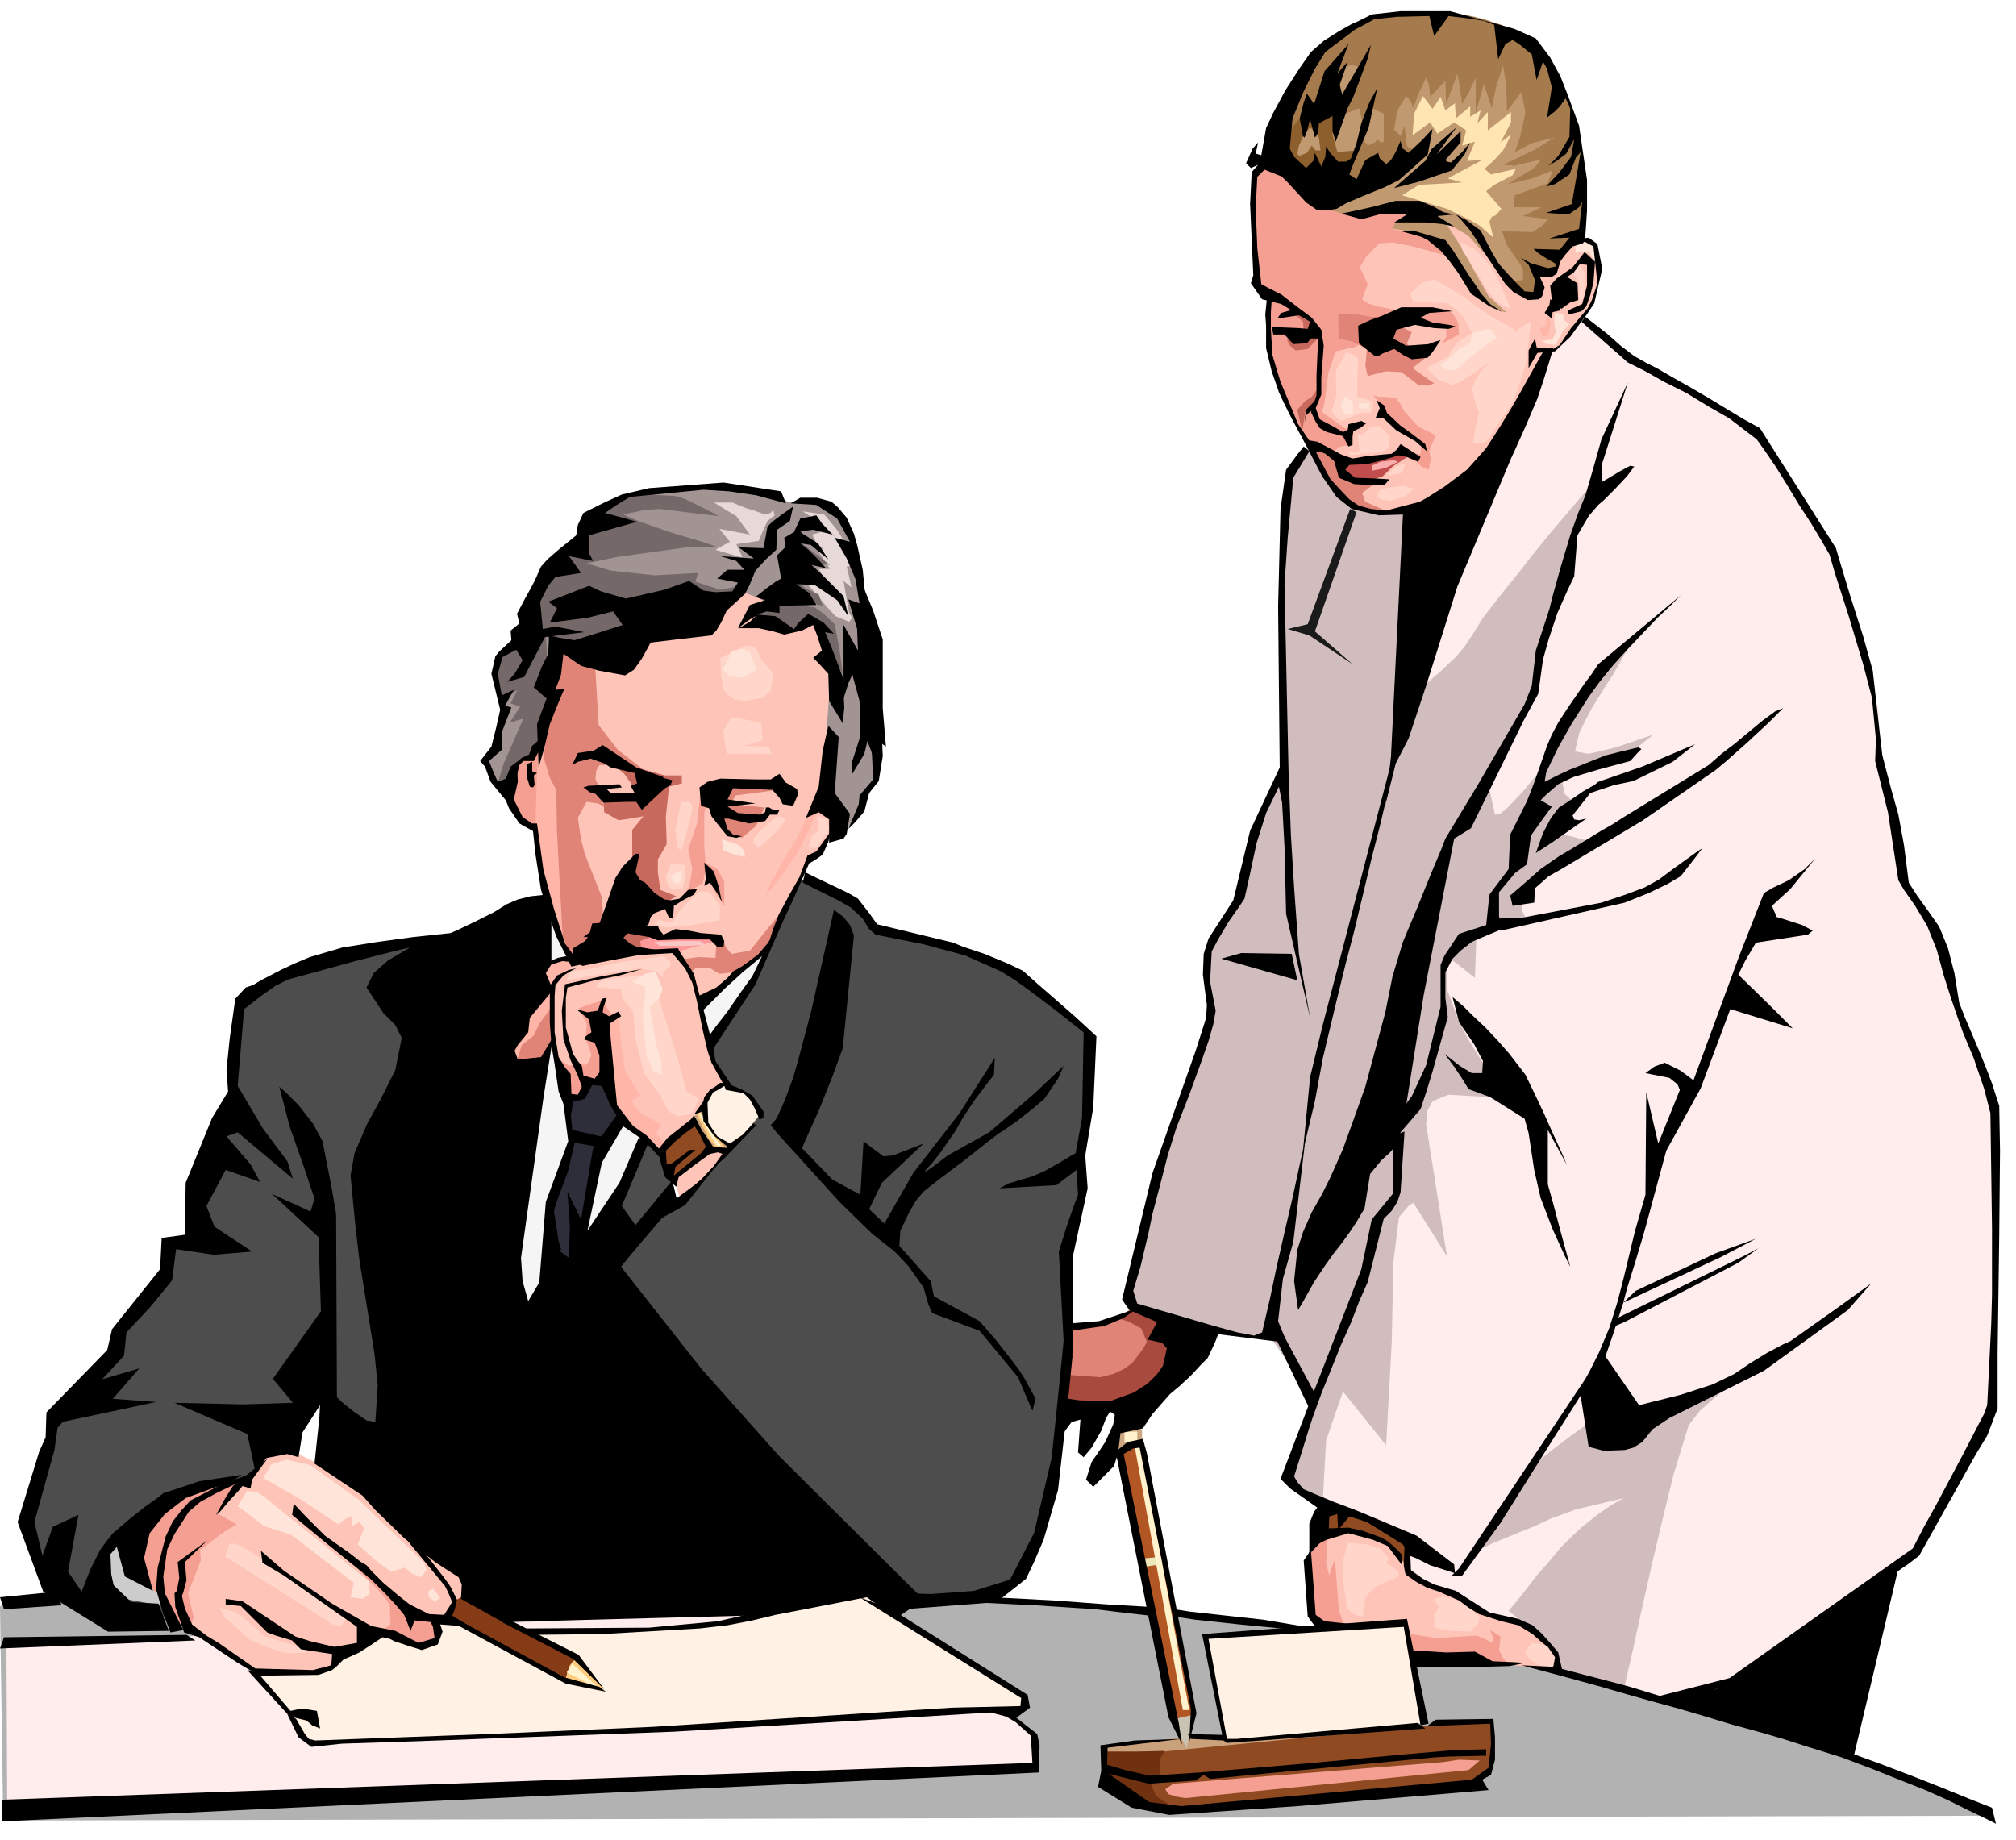 <svg xmlns="http://www.w3.org/2000/svg" width="399.05" height="364.198" fill-rule="evenodd" stroke-linecap="round" preserveAspectRatio="none" viewBox="0 0 2519 2299"><style>.pen1{stroke:none}.brush3{fill:#8f4a21}.brush5{fill:#fff2e5}.brush6{fill:#c9a17a}.brush7{fill:#ffcc7f}.brush8{fill:#ffc4b8}.brush11{fill:#fff2cc}.brush13{fill:#ffeded}.brush14{fill:#e08477}.brush17{fill:#d1bdbd}.brush18{fill:#ffb5a8}.brush22{fill:#f59e92}.brush26{fill:#ffd6c9}.brush28{fill:#8c5f2c}.brush30{fill:#ffe5d9}.brush31{fill:#c7695c}.brush37{fill:#756868}.brush38{fill:#000}</style><path d="m153 1915 22 59 29 11 21 41-70-3-36-38 2-38 32-32z" class="pen1" style="fill:#ccc"/><path d="m957 1211-256 428-83 24 18-443 56-96 296 40-31 47z" class="pen1" style="fill:#f5f5f5"/><path d="m1655 1886 33 3 59 29 12 16-1 28-9-15-13-16-6-5-41-12h-31l-7-12 4-16z" class="pen1 brush3"/><path d="m773 1402-14 23-12 17-25 122-6 10-13 18-13 12-5-9 4-96 23-77-4-47 4-18 24-10 24 7 13 48z" class="pen1" style="fill:#2e2e3b"/><path d="m865 1401-29 25-9 13 6 29 10 3 45-35-20-35h-3z" class="pen1 brush3"/><path d="m912 1360 18 5 14 14 5 15-16 20-21 18-16-10-5-7-11-17 1-23 11-15 11-5 6 1 3 4z" class="pen1 brush5"/><path d="m879 1381-12 14 10 24 12 17 20 3 3-6-14-11-13-17-6-24z" class="pen1 brush6"/><path d="m875 1389-5 3 15 30 10 12 7 3 3-4-20-24-10-20z" class="pen1 brush7"/><path d="m843 1475 8 27 26-25 30-35 4-6h-22l-17 11-26 21-3 7z" class="pen1 brush8"/><path d="m0 2007 82-9 121 26 547-32 473 2 35 5 137 10 136 15 106 12 292 47 87 25 157 41 132 42 120 49 64 29-2485 6-4-268z" class="pen1" style="fill:#b2b2b2"/><path d="M1427 1801v-15h-24l-8 6v22l12-5 20-2v-6z" class="pen1" style="fill:#cba87f"/><path d="m874 1394 15 27 7 11h5l-10-14-9-18-8-10v4z" class="pen1 brush11"/><path d="m1398 1819 55 274 13 52 16 37 9-44-2-14-59-302-3-14-11-5-9 5-9 11z" class="pen1" style="fill:#b25623"/><path d="M1405 1789v13l16-1v-12h-16z" class="pen1 brush11"/><path d="m1508 2045 209-15 38-3 23 125-27 7-203 15-17 1-23-130z" class="pen1 brush5"/><path d="m8 2053 1 209 1183-48 99-4 5-32-3-9-37-31-274-125-845 36-129 4z" class="pen1 brush13"/><path d="m312 2085 38 42 13 18 18 32 28 1 198-8 304-14 202-12 131-8 27 2 10-6-1-14-186-114-9-15-113 24-82 18-63 4-140 4-144-14-70 14-105 30-56 16z" class="pen1 brush5"/><path d="m1508 1679-80 76-102 6 7-101 14-1 29-5 25-10 16-8 44 19 47 24z" class="pen1 brush14"/><path d="m1395 1647 14 4 17 9 7 17-5 9-13 17-11 8-13 6-16 4-42-3-4 36 67 3 41-17 34-41v-35l-29-19-24-13-18 13-5 2z" class="pen1" style="fill:#a84a3d"/><path d="m1630 562-19 28-6 30-4 86v161l4 99-13 17-19 47-8 21-13 55-8 23-30 43-8 29 4 34 4 38-34 89-29 91-19 63-23 106 18 21 87 25h72l21 15 34 66-32 99 26 21 40 19 23 7 34 14 27 20-2 31 85 85 219 76 95-2 192-131 19-30 28-21 93-176 4-325v-55l-44-112-15-76-11-21-31-53-15-21-9-89-21-58 2-61-16-68-26-74-17-59-97-150-106-65-42-17-48-45-24-17-342 167z" class="pen1 brush13"/><path d="m659 1133-123 49-23-4-87 15-95 38-29 17-6 29-7 51v65l-34 79-10 86-36-4-2 36-61 76-3 30-65 63-15 15-23 95-8 45 25 63 80 42 59 5 13-5-6-12-47-9-19-23v-32l28-36 76-48 63-4 17-17 25-39 49-55 53 49 418 159 253 36 40 12 76-8 30-13 32-63 16-64 11-59 6-82 7-45-2-70v-29l10-34 6-32 3-23-7-25 13-72v-87l-9-13-67-53-32-23-84-28-70-15-38-39-61-25-47 105-14 28-51 76 2 17 17 27 12 10 12 5 11 7 7 22-49 59-57 50-2-25-7-16-10-21-22-20-48 133-127 108 4-404 29-126z" class="pen1" style="fill:#4d4d4d"/><path d="m343 1811 22 2 40 20 64 40 98 85 17 23-7 23-28 22-2 8-2 17-7 5-16 2-33-19h-19l-34 29-16 4-4 11-10 5-85 2-19-12-91-60 24-79 52-72 23-18 20-30 13-8zM965 747l-43-11-100 48-127 22-11 54v47l-30 59 11 64 9 49 13 60 26 60-12 12-10 17-1 29v51l11 35 12 32 14-6 5-17h22l7 15 13 27 13 14 20 18 16 13 40-32 3-7 1-7 12-11 5-15 13-7 10-7-16-29-13-48-2-25 42-32 42-35 20-46 12-23 14-29 6-12 15-15 17-26-18-43 15-121 1-48-18-55-59-19z" class="pen1 brush8"/><path d="m1631 561-22 26-3 30-7 116 5 171v66l-14 18-23 51-17 79-13 23-26 40-5 25v18l9 47-49 137-23 77-34 125 4 23 74 27 61 8 39 2 56 83-35 91 12 18 33 10 4-72 21-61 54 67 7-129 2-99 7-57 12-14 6-4 42 67-26-165 1-16 7-13 20-8 51 3 26 9-12-17-12-19-14-22-15-24-12-24-14-38v-33l3-6 32 25 2-60 65-7-8-17-1-23 17-14 14-10 14-11 15-11 12-9 12-9-38-10 10-26 9-13-11-10-3-15 14-10 7-5 60-18 33-26-15 5-32 11-34 8-17-3 5-22 7-15 9-17 18-29 8-12 25-44-70 72-41 84-8 11-18 22-21 22-8 6-6 1-7-32 3-28 46-74 7-30 5-28 39-128 14-53 17-44-5 7-15 17-22 26-12 14-13 16-13 16-13 17-13 16-12 15-21 27-13 21-10 15-10 12-20 19-14 12-6 3-34 74 15-290-66-2-19-12-19-23-18-40h-8z" class="pen1 brush17"/><path d="m1639 1927 27-13h25l25 8 15 7 9 5 19 25 11 14 26 12 20 6 35 24 52 14 18 14 18 16 10 16-4 10h-18l-87-10-77-5-7-42-111 3-10-30-2-50 6-24z" class="pen1 brush8"/><path d="m2163 1732-7 4-14 11-18 16-14 18-19 62-13 53-14 59-13 58-11 50-11 48-73-17-32-49-39-32 11-13 11-14 13-17 15-17 15-18 15-15 12-11 20-16 16-11 16-9-59 14-33 12-19 9-20 8-34 14-14 7 63-102 8-7 17-14 21-16 18-13 17-10h60l60-25 49-17z" class="pen1 brush17"/><path d="m1010 1016-10 23-10 18-10 16-17 30-7 19 4-7 12-14 13-19 11-15 16-32 9-20-11 1z" class="pen1 brush18"/><path d="m1970 300 14-1 10 7 4 18 2 20-4 18-8 19-8 13-10 12-10 13-8 11-9 7-12 3-14 27-15 28-18 32-17 31-16 28-12 19-5 7-16 5-29 9-28 9-13 4-30 1-23-6-14-8-21-24-22-42-27-48-15-33-7-27-5-21v-59l-15-15-1-32-2-48v-39l1-19 16-14 53 35 86 8 102 19 42 29 62 32 42-28z" class="pen1 brush8"/><path d="m1900 49 24 16 23 38 16 28 3 19 8 25 2 25 5 44-2 43-8 9-25 23-1 18-14 6-9 2 1 22-10 6-27-14-29-40-23-25-28-16 22 34 16 30 16 28 23 21-21-7-22-24-36-57-50-15-18-3 16-12 27-10-36-2-48 10-50-11-31-45-25-57 64-99 57-36 32-6h68l45 7 21 8 24 17z" class="pen1" style="fill:#c19970"/><path d="m1377 2184 123-16 38 7 108-7-15 8-185 18h-67l-2-10z" class="pen1 brush6"/><path d="m891 1177-40 11h-35l-21-1 2-14 14-5 42 1 31 1 7 2v5z" class="pen1" style="fill:#f99"/><path d="m673 947-5 87 3 38 11 41 16 61 18 28 4-78-14-152-28-41-5 16z" class="pen1 brush18"/><path d="M875 1176h-26l-31 1 6 5h32l26-1-7-5z" class="pen1" style="fill:#fac7c7"/><path d="m1452 2189 376-37h36l2 43-7 19-14 10-18 7-355 29-30-7-9-32-54-32h73z" class="pen1 brush3"/><path d="m1466 2229-10 7 4 6 9 3 12 2 354-35 14-12-26-1-20 3-337 27z" class="pen1 brush22"/><path d="m1455 2188-6 11 1 25-11 7 5 13 24 16-39-5-50-25v-41h39l37-1z" class="pen1" style="fill:#703110"/><path d="m1466 2153 17 32 7-42-18 4-6 6z" class="pen1" style="fill:#cac2b3"/><path d="m1429 1958 27-4-3-9-28 3 4 10z" class="pen1" style="fill:#ede8ba"/><path d="m1418 1809 60 328h8l-61-331-7 3z" class="pen1 brush11"/><path d="m1725 1935-17-5-24-2-6 23v21l5 38 10 8 10 2 3-24 12-13 18-8 12-5-1-6-9-7-6-3 3-7-10-12zm210 123-8-3-13-2-9 12 8 10 13 7 10 4 8-4 1-9-10-15zm-112-57-7-3-13-3-12 3 7 10-6 11v15l21 4 24 1 10-10 2-9-14-11-12-8z" class="pen1 brush26"/><path d="m1756 2041 38 6 51-3 12 5 7 4 2-5-4-11 13 8-2 17 5 10 5 6h-29l-92-9-6-28zm-97-121-2 34 4 15 4-13 3-7 5 63 4 12 3 7-18 3-21-12-6-29-3-35 8-30 19-8z" class="pen1 brush22"/><path d="m1752 244 23 7 33 10 25 12 16 9 17 15-5-20 3-6 5-2 7-8-19-22 10-8 23-12 4-8-31 7-8-7 11-10 12-13 6-11 4-9-13 10 13-25v-13l-29 23v-23l-13 14 4-16-13 8v-13l-18 15-1-19-12 9-6-17-10 15-12-16-11 22-2 27 22-16 9 14 21-14 15 10-5 19 16-5-10 24 19-1-43 23 18 5-54 3-21 13z" class="pen1" style="fill:#ffe5b2"/><path d="m1645 172-3-8-5-5-9 12-5 11-5 26-13-22 1-22 2-14 14-7 17-3h9l-3 32z" class="pen1 brush28"/><path d="m1669 137-4 31 6 22 23-2-8 16-6 10-5 6-36-2-24-6-7-29 2-12 4 10 9 14 10-4 6-9 5 6h6l-2-16-5-11v-24h26z" class="pen1 brush28"/><path d="m1918 370-16-2-21-21 10 4 12-1v-12l-3-7-18-26-5-16 38 1 12-8 7-8-31-4 23-11h-35l2-15 41-15 6-16-26 10-30 7 33-20 9-11-33 8-15-1 38-18 26-16-28 7-21 11 6-18 7-31-5-26-18 24-1-33-4-24-9 28-5 25-10-30-10 36V97l-9 19-8 14-3-22-3-16-14 38-1-29-19 20-1-13-4-11-10 21-6 17-3-8-6-7-11 18-4 24 8 8 5-13 3 26 18 10-92 56-4-27 12-27 11-21 6 8 9-4 3-4 4 4 4-1v-35l-15-7-6 8-5 11-5-19-23 10 20-44 1-18-8-2-12 5-12 22-9 14-15 25-16 1-11 13-7 11 12-67 41-52 52-31 23-3 48-3 29-1 32 6 33 10 34 18 27 33 21 39 7 22 7 29 5 36 3 43v28l-4 12-13 12-14 17-5 19-18 5-7 2 4 16-5 8z" class="pen1" style="fill:#a57a4c"/><path d="m1827 312 25 40 6 10 12 15 12 7 6 2-7-16-12-27-7-11-9-10-11-11-17-8 2 9zm138 29 8 11v22l-1 8 8-12v-29l-7-11-8 11zm-52 60-6 52-9 29-8 21-32 48-7 3-10-1 2-17 5-20-5-15-4-16 10-19 11-12 31-38 22-15zm-173 208-15 2-5 10 6 3 11 2 19-6 11-9-13-4-14 2zm16-30-12 4-11 11 19-3 4-12z" class="pen1 brush26"/><path d="M1932 398v10l-8 2 3 10h7l3-12v-10h-5z" class="pen1 brush18"/><path d="m1953 392-10-1-1 13 2 11-4 9-14 2 7 4 11 1 8-16 9-10-7-5-1-8zm16-76 16-2 8 13 4-8-7-16-8-2-14 6 1 9z" class="pen1 brush30"/><path d="m1802 318-36-10-26-5-17 1-16 17-8 13 10 21-7 19 7 5 12 4 27 5-24 17-29 28-26 6-9 26-5 38-3 12 21 15 18 12-3 14-13 2-10 7-33-15-17-29-16-39-11-26-4-25v-58l-6-7-8-31-5-67 2-35 2-12 10-15 39 19 36 35 39 12 42-11h35l-24 14-7 11 31 6 26 7 16 21-10-2z" class="pen1 brush22"/><path d="m1676 578 1 18 40 9-15 11 4 11 27 12-17 3-29-13-34-35-16-38 38 19 1 3z" class="pen1 brush14"/><path d="m1647 499-16 16-4 24-6-27 10-11 8-5 8-11v14z" class="pen1 brush31"/><path d="m1749 568 21 9 6 6 9 4 3-13-2-9-1-11h-9l-1 13-11 2-15-1z" class="pen1 brush22"/><path d="m1725 505 3 8 8 13 21 16 13 8 5 4 10 11 9-21-22-11-18-20-4-8-6-8-13-1h-7l-8-2 9 11z" class="pen1 brush22"/><path d="m1723 532-10 1-10 10-7-1 3 21-6 3-8-2 2 5 15-2 26-2 8-7v-13l-13-13z" class="pen1 brush26"/><path d="m1616 391 12 11 1 11-3 6-18 5 3 7 8 7 15-2 17-17-10-13-8-12-17-3z" class="pen1 brush31"/><path d="m1697 448-5-4-10-4-13 24 1 30-6 20 4 6 8 6 13-5 10-5h14l3-14-12-4-8-2v-22l1-26z" class="pen1 brush26"/><path d="M1698 504h13v7l-13-1v-6zm-8-2 1 13-10 4-6-12 6-12 9 7z" class="pen1 brush30"/><path d="m1750 395-3 11 17 9-6 14 7 10h26l-12 10-14 11 14 10 13 9-8 3-12-1-13-10-8-6-20-1-22 6-3-13 2-21-18-9-17-4-1-30 18-1 24 4 36-1z" class="pen1 brush14"/><path d="m1767 402 17 1 23 7v11l-5 8 8-4 13-7-1-15-6-10-8-7-29 2-26 9 14 5z" class="pen1 brush22"/><path d="m1766 377-4-10 15-14 15-4 36 21 14 11 13 9 14 9 24 13-3 10-6 10-10 11-29 21-12 8-10 6-9 3-16-6-7-6-9-9 15-8 12-6 4-7 7-10 19-13-10-19-13-13-8-5-42-2z" class="pen1 brush26"/><path d="m1859 411-19 5-3 13-14 7-14 14-10 6 7 6 13 1 15-14 16-13 20-14-6-9-5-2z" class="pen1 brush30"/><path d="m1760 570-20 13-12 12-17 6-32-2-7-12 2-12 17 1 26-1 36-10 7 5z" class="pen1" style="fill:#c24d4d"/><path d="m1741 575-16 2-11 5 1 6 16-3 16-8-6-2z" class="pen1" style="fill:#faadad"/><path d="m578 1995 146 78-9 4-5 11-4 13-36-19-112-60 6-6 4-8 1-8 9-5z" class="pen1" style="fill:#853b15"/><path d="m719 2073-7 8-6 19 48 14-2-7-33-34z" class="pen1 brush7"/><path d="m708 2090 42 21-35-32-7 11z" class="pen1 brush11"/><path d="m541 1985-6 4 1 7 7 5 7-4-9-12z" class="pen1 brush30"/><path d="m446 1960 19 19 14 15 8 11 1 25-6 4-1 5 25 9 20 9 18-3 5-11-1-18-42-15-28-28-32-22z" class="pen1 brush22"/><path d="m530 1953-82-79-60-43-30-7-19 6-10 17 49 28 45 30 7-6 10-5v13l9-5 6 8-8 20 19 17 14 11 9 6 17-5 8 7 12 5 7-9-3-9z" class="pen1 brush30"/><path d="m382 2065-25 1-24-8-20-8-33-30-6-11 15 4 12 6 30 26 49 15 2 5zm51-42-87-64-27-16-14-9-11-5h-7l-6 16 94 59 33 21 7 5 10 3 8-10z" class="pen1 brush26"/><path d="m331 1871-9-6-13-2-12 19 33 25 34 11 78 60-4 18 15 2 9-6-1-16-108-87-22-18z" class="pen1 brush30"/><path d="m288 1865-17 26 25 14-9 5-11 7-14 11-12 9 1 13-16 41 7 30-5 15-26-15-12-28-27-22 1-49 30-44 49-21 43-8 10 4-17 12z" class="pen1 brush22"/><path d="m970 619-53-11h-29l-50 4-45 4-17 6-40 25-51 70-34 78-20 19-11 11-2 26 11 27v22l-6 16-8 24-10 13 16 31 12-2 7-16 9-13 20-15 23-64-6-23 12-31 7-18 58 16 120-53 23-10 6-9 7-5 7-2 21 8 13 7-2 21 31 14 29-13 21 51-6 84-3 64 19 52 6 13 18-21 9-27 15-20v-65l-11-128-10-49-8-36-8-36-17-20-19-11-21-1-17 2-16-9z" class="pen1" style="fill:#a39494"/><path d="m1003 639 27 4 15 18 9 14 10 32-6 1 6 26-10-8 7 40 4 6-4 5-17-7-12-13-15-18-11-12h26l-9-16h14l-15-23 7-2-9-7-5-11 14-4-17-19-9-6zm-37-2-3 4-7 2-14-5-10-3-17-7h-23l28 17 17 23-38-7 13 16-18 10 34 10-8-17 28-4 5-12 6-13 9-7-2-7z" class="pen1" style="fill:#e8d9d9"/><path d="m957 776 26 12 18-6 16-6 18 38 18 28-4-30-6-32-15-14-10-7-16-2 18-2 8 2-5-14-17-8-11-11 14-15 8-6 20 3-39-30-13 45-18 22-6 15-22 5 18 13zm-272 76 3 22-18 61-7 8-24 17-4 21-14 1 8-27 25-57-17 5 13-20-12-4 23-45 21-43 3 61z" class="pen1 brush37"/><path d="m925 732-25 5-31-10 3-11-54 3-55-6-30-9 38-8 87-12 37-1-18-6-40-12-40-14-18-8 23-5 22-2 74 9-7-4-16-8-18-9-12-4-51-3-17 3-46 32-8 23-29 23-13 19-15 35-6 43-13 8-8 7-17 8-4 12 1 12v16l9 21 13-13 17-11v-25l24-34 44 14 36-2 66-39 45-6 28-8 13-7 8-6 3-10z" class="pen1 brush37"/><path d="m812 1171-12 5 2 15-25-5-4-17 4-10 32 5 3 7z" class="pen1 brush31"/><path d="m736 1211 41-9 52-7 9 7-1 6-8 6-1 7-8-7-20-4-52 8-40 7 5-11 23-3z" class="pen1 brush26"/><path d="m716 1206-9-6h-10l-12 6-8 12v24l-7 11-9 16-12 23-10 17v20l26-1 5-26 20-41 1-29 7-13 10-5 8-8z" class="pen1 brush18"/><path d="m691 1307-19 20-26-2 6-19 15-12 7-15 15-20 1 20 1 28z" class="pen1 brush14"/><path d="m774 1278 2 27 5 33 11 18 8 13-10 6 2 7 10 10 15 8 9 6-6 10 12 14-8 14-20-22-23-17-15-21-9-38-2-61 2-11 16-5 1 9z" class="pen1 brush18"/><path d="m771 1269-8-2-10-17-13 4-17 6 10 19-1 19 7 20-4 10-5 3-8-3-10 4-16-9 10 24 2 28 9-1 13-6 3-18 24 1-1-70 15-12z" class="pen1 brush22"/><path d="m872 1372-14-8-10-37-21-67-5-21-7-14-8-7-53 6-6 4-3 6 31 2 2 13 8 8 5 7 3 34 11 44 14 19 7 9 5 11 6 9 10 5 16-3 5-6 4-14z" class="pen1 brush26"/><path d="m806 1217 13-3 4 10 5 12-4 11-12 11 8 49 6 17 1 19-10-4-9-20-5-49 3-25v-12l-16-6 16-10z" class="pen1 brush30"/><path d="M1022 1020v19l-7 5-5 15 10 1 8-12 8-11-3-13-11-4z" class="pen1 brush26"/><path d="m669 935-9 11-10 5-11 18-4 26 12 23 5 9 17 8 1-35 1-28 2-37-1-8-3 8z" class="pen1 brush22"/><path d="m895 1180 10-2 2 6 7 8 23-4 20-25 16-19-5 13-6 18-6 8-12 13-14 12-8 6-23 3-13-8-17 1-6 5-12-16 22-3 21 1 1-17z" class="pen1 brush14"/><path d="m971 1020-21 18-9 10 1 7 7 4 16-15 9-9 9-13-12-2z" class="pen1 brush26"/><path d="m923 1056-11-4-10-3 2 14 14 5 13 3-1-8-7-7z" class="pen1 brush30"/><path d="m887 1115-13-1-11 10-8 8-8 10-6 10h-10l-7-3-7 5 16 5 25-2 41-7 1-17-13-18z" class="pen1 brush26"/><path d="m881 1089 14 28 10 15v-30l-8-15-6-4-11-5 1 11z" class="pen1 brush22"/><path d="m839 1079-7 16 2 10 6 7 13-2 4-16-2-13-16-2zm23-77h-11l-7 35 2 21 5 6 7-23 6-24 1-7-1-5-2-3z" class="pen1 brush26"/><path d="m846 1090-8 5 4 8 4 2 6-5v-12l-6 2z" class="pen1 brush30"/><path d="m951 903-37-7-10 17 2 18 3 11h55l-3-9-32-1 24-7-2-22zm0-79-4-10-5-6-10-1-32 15 1 23 3 16 6 8 8 5 13 2 22-4 10-9 3-22-15-17z" class="pen1 brush26"/><path d="m937 815-8-4-14 2-12 24 8 7 16 3 18-10-8-22z" class="pen1 brush30"/><path d="m955 1009-42-4 6-11 46-6-4-8-59 1-14 14 12 34 12 12 15 6 18-15 4-9 6-14z" class="pen1 brush14"/><path d="m875 992-4 37-11 32 5 25-4 23-7 9 24-14 4-18-2-29v-41l5-22-10-2z" class="pen1 brush22"/><path d="m744 838 4 68 24 31 36 28-26-9h-33l-4 7-1 11 6 11-2 5 7 18-8-4-14-2-11 20 4 27 5 19 21 53 3 41-43 32-9-25-7-129-1-53-8-15-7-23 1-32 7-41-3-17 7-50 25 3 27 26z" class="pen1 brush14"/><path d="m784 956 47 13h21v10l-16 4-4 37 1 35-11 19v16l3 22 20 8-13 8-42-19v-72l14-17-17 3-14 2-18-10-1-14 42-4-6-16-10-14-14-12 18 1z" class="pen1 brush31"/><path d="m982 629-37-10-34-5-32-2-92 9-18 11-13 9 40 11-60 17v22l5 10-30-6 15 21-32 5-9 11-10 20 4 42-51 27-6 21 5 27 15-7-11 20 8 2-12 31v22l-16 14 6 15 5 11 10-4 6-15 8-6 1 25-5 22 11 22 16 11 3 10-23-13-13-19-4-10-19-23-7-19-6-7 14-18 6-24 5-22-11-45 5-22 5-6 15-14-1-12 11-9-3-12 10-19 5-9 7-13 8-18 8-9 15-13 21-17 2-13 7-15 10-5 16-8 22-10 34-8 93-7 72 11 6 15z" class="pen1 brush38"/><path d="m991 633-4 18-16 11-1 25-13 12-13 14-7 17-6 12-23 21-7 15-6 10-6 6-43 5-33 4-11 20-10 14-11 7-33-6-22-6-22-15-3 26-7 19 11-1-8 19-10 25-7 30-7 24-2-54 7-19 5-13-16-14 10-26 8-16 1-23 13 3 19 3 32-10 28-9-12-17-32 8-47 6 9-18-11-8 51-20 15 7 31 9 48-11 31-11 18 12 15 2 21-1 7-11-26-5 13-11h21l-10-11-20-6 42 3-19-14 31 1 5-27 6-6 12-9 14-10zm-54 144 9-9 23 2 23 16 6-8 12-11 19 11 13 14-11-2 8 19 14 37 2 38-2 20-17-28-1-34-12-13-7-7 11-9-6-19-5-13-14 7-22 5-14-4-18-4h-25l14-8z" class="pen1 brush38"/><path d="m1020 644-20 4-8 17-12 7 1 12-10 10 5 29-7 4-11 8-14 11 12 4-19 6-15 29 15-11 12-7 9-3 16 2v-9l46-1-9-15-16-11 23 1 28 19 14 20-6-25-29-29-11-10 18 4-8-9-14-14-10-8 13 2 22 18-13-20-19-12-3-3 16-2 24 6 5 5-18-19-7-10z" class="pen1 brush38"/><path d="m988 629 32 2 26 17 16 29-19-5 15 26 11 26 5 30-14-5 11 37 1 27-19-34 1 24v70l6-19 5-11 9 33 1 44-10 31v16l15-25 9-37v-41l-6-27 11-13-3-24-8-36-5-52-7-31-4-14-9-20-11-13-8-7-18-5h-21l-12 7zm50 410-3 13-7 16-10 7-7 4-19 43-14 30-34 78-57 87-2-21 7-10 17-22 18-26 13-18 14-29 8-17 4-13 7-18 14-26 12-21 10-27 11-5 18-25zm-373-10 4 38 7 45 11 35 8 23 19 38 13-3-8-8-13-18-14-44-13-48-8-58h-6z" class="pen1 brush38"/><path d="m958 1190-18 15-11 9-23 21-30 30-4-20 23-11 14-12 7-8 12-7 19-14 12-14 5-7-6 18zm-54-7h-8l-9-9h-40l-25 1-11-4-35-6-18-4-7 1-11 9h-11l8-6 3-11 29-2 8 5h45l2 5 5 6 15-7 17 2 15 3 25 2 4 8-1 7zM715 956l7-4 16-4 17 6 8 5 30 7 3 13-8 3 5 9h-30l-5-5 19-2-3-4-39 2-6 2 8 6 7 2 10 11 31-1h10l7 10 18-17 9-24-34-12-42-28-11 7-20 3-7 15z" class="pen1 brush38"/><path d="m799 1067-5 23 6 10 6 3 12 13 12 8 8 1 11-2 7-7 4-4 11-1-4 7-12 6-8 5-5 3-1 16-5-1-5-11-13 5-5 5-3 10-21 5-40-7 9-25 11-32 9-14 7-7 9-9h5zm-12 96-8 9 8 7 8 4 25 4-14 5-58 11-20 4-13-6 1-16 15-9 11-15 5-7 40 9zm33-168 11-10 7-4 2-6-12-3-10 10 2 13zm56 12-2-23 10-7 16-4 45 1h18l11-7 8 11 14 8 1 7-6 14-13-2-4-8-9-10-49-2-7 14 35 5-35 4 13 8 28 2 6-3 1-6h4l5 3h8l-3 6h-9l-6 8-20 3-26-6h-5l4 13 7 7 11 2-7 2-11-2-9-11-11-14-3-10-10-3zm4 71 2 20-2 9 7-4 9 13 6 11-4-19-6-19-12-11z" class="pen1 brush38"/><path d="m682 1118 2 18 5 9v60l-7 11 9 21-29 35-2 18-13 16-4 7 4 11 29-3 15-25-12 76-28 200 2 29 7 25 13-22 7-19 11-21-5-51 5-7 9 58 11 8 1-40-3-43 17 35 15-89 32-45 7 15-28 48-18 85 40-60 24-56 13 4-34 81 17 24 46-56 6 25-17 20-12 14-12 14-21 25-8 10 100 127 97 109 181 180-34 23-37-26-114 22-341 9-52-29 1-18-4-9-28-18-40-31-36-35-16-18-60-40 6-57 4-73-5-153-58-54 48 22 5-16-13-39-18-51-13-50 8 7 16 16 18 23 12 22 11 56 6 35 1 229 6 6 15 12 16 11 11 2 3-46-4-39-19-118-5-43-6-62 5-28 16-37 17-31 7-14 11-22 8-40-8-16-15-15-21-32 9-18 18-16 19-11 8-5-21 5-47 12-51 14-33 9-16 8-17 12-22 17-8 96 32 54 30 40 7 22-69-58-14 5 30 35 12 22-43-15-24 45 10 26 47 31-48 4-47-7-5 39-27 33-30 32-3 29-83 90-4 28-25 90 10 42 13-36 32-15-13 71 17 25 11-28 12-24 8-11 8-10 20-17 20-16 17-12 6-5 45-15 53-8-13 9-24 8-33 12-26 20-19 24-7 31 11 41-35-18-10-37-8 9 1 25 3 14 22 21 34 2 13 34-76 1-81-50-32-87 27-88 8-18 1-31 76-78 6-26 60-75 2-39 29-4 1-65 33-81 20-33-2-27 4-39 7-50 13-14 9-3 10-6 25-13 17-8 19-8 41-12 44-7 44-6 47-5 9-4 21-10 24-12 16-10 14-6 16-4 19-2z" class="pen1 brush38"/><path d="m407 1745-29 45-5 31-14-4-26 5-14 17-10-47-91-39 86 2 62-2-25-30 64-90 2 112zm-339 34 127-27-54-4 33-38-58 17-48 52zm935-676 46 23 14 8 15 14 8 13 8 7 60 12 52 14 45 20 19 12 18 13 33 25 24 19 9 7-2 107-8 44-7 4-15 9-18 10-14 6-30 9-11 6 71-4 25-19 2 31-6 16-8 23-10 32 6 112-9 89-6 57-22 94-30 58-45 14-54 4-29-1-5 20 105-8 19-7 29-23 10-21 12-28 18-62 11-97 7-69 1-99v-29l18-83-3-41 10-60 4-89-13-12-13-12-16-14-16-14-15-13-19-17-19-9-29-12-27-9-12-5-95-23-10-14-14-18-12-7-23-11-21-10-10-5-3 13z" class="pen1 brush38"/><path d="m1042 1137-6 27-14 62-8 36-9 34-8 30-6 21-10 27-8 18-6 13 31 40 7-17 8-18 10-22 18-45 12-33 14-141-5-13-8-10-12-9z" class="pen1 brush38"/><path d="m971 1416 78 86 41 40 33 26 2-30 10-21 9-16 10-12 19-15 32-24 29-23 13-10 8-5 17-12 19-15 14-12 17-25 7-16-36 34-57 49-52 29-17 13-10 7-1-1 9-10 11-14 18-26 9-16 16-24 16-21 7-9 1-21-44 69-58 75-36 63-19-18 16-33 52-49-23 9-16 6-11 1-15-11-10-8-4 67-35-19-56-58-13-19-8 9 8 10z" class="pen1 brush38"/><path d="m1118 1564 17 18 19 27 6 21 5 11 59 22 48 58 18 42 4-15-13-24-9-14-10-13-18-23-8-9-12-14-57-31-4-19-48-54 3 17zm-169-165-6-14-6-11-8-8-22-4-2-5-8 5-6 3-7 13 1 25 11 17 16 9 16-11 13-14 4 2-55 57-34 43-29 16 7-16 35-26 8-7 15-16 17-24-17-14-13-18-2-17 3-13 7-9 8-5 5-4 11 2 15 6 14 8 14 20v8l-5 2z" class="pen1 brush38"/><path d="m913 1435-10 7-6-2-10 2-18 13-13 10-8 6-3 12-14-12-6-20-3-14 12-15 29-23 4-5 6 10-17 12-12 10-12 12 1 16 5 1 24-18h7l-25 21-2 11 34-28 6-8-11-22 8 4 12 18 22 2zm-34-59-2 13-10 4 12-17z" class="pen1 brush38"/><path d="m871 1401 11 21-8-5-8-13 5-3zm-65-208 34-2 16 19 9 18 6 24 7 35 6 26 5 15 15 27 12 4-22-33-3-18-9-35-10-37-5-19-16-25-4-7-42 2-16 6h17z" class="pen1 brush38"/><path d="m824 1436-16-17-17-12-20-26-8-84-1-18 14-9-3-6-12 6-8-5 1-6 4-12-6 1-5 15-13 2-14-4 16 13 3 16-7 5-2 4 13 4 6 16v21l-6 8-14-4-2-12-5-6-6-9-9-33v-37l2-13 34-9 31-6 28-8-55 10-41 9-4 33 2 36 9 26 9 19 5 14-5 10-8-1-1-25-7-8-8-13-5-31v-45l1-14 10-12 10-6 6-3-9 2-15 7-9 13v46l2 28 4 24 5 34 7 18 9 9 2-14 15-4 9-17 12 1 10 23 10 17 6 10 19 13 13 11 17 18-3-13zm-106-230-6-4-9-1-20 6 2-5 12-5 10-2 6 2 14 6-9 3zm-351 673 15 16 13 13 11 11 14 10 17 12 14 11 7 4 6 7 15 15 19 16 14 11 24 12 19 1 10-16-5-12-4-8-43-52-13-17 24 19 32 41 7 10 8 16-3 13-3 7 23 14-38-3 3 9-6 16-20 7-19-6-15-5-6-3-9-2-15 10-14 9-20 9-9 9-5 4-17 6-74 1-27-16-48-32-19-6-11-32-1-17 4-4 4 2 5 21 9 20 18 14 15 9 46 32 72 2 23-6 1-14-39-6-11-11-20-6-11-4-33-33-19-2v-7l21 3 66 44 19 6 30 7 28-5v-20l-91-64-27-16-2-15 29 25 60 41 49 28 30 6 29 15 20-6-2-14-3-6-20-2-5 13-8-20-10-12-13-14-18-18-58-47-41-34 2-14z" class="pen1 brush38"/><path d="m224 2002 5-12 4-15-2-23 28-27-37 27 2 20-5 26 5 4zm110-179-19 26-2 11-10-3-5 6-12 13-11 13-5 4 11-20 10-16 25-20 18-14z" class="pen1 brush38"/><path d="m295 1854-25 12-20 11-14 12-18 28-9 19-5 34 2 21 23 46-16 3-9-23-9-31 2-27 10-39 9-19 11-14 11-12 35-18 23-9 17-6-8 10-10 2zM1717 24l-7 4-17 9-37 28-13 21-14 28-14 34-4 44-2 16-3 9-6 3-20-8-9 9-2 39 2 50 4 36 1 9 9 5 16 8 9 7 13 10 16 12 12 15 3 20-3 40v21l-7 17 5 14 17 9 12 7 6-3 1-7 16-4 6 3-6 5-10 5-1 6v11l-5 2-7-13-20-5-9-5-5-8-6-12 4-12 3-9v-25l2-45-3-13-4-7-39-24-24-6-14-20 3-10-4-89 2-40 8-9-9 4-6-6 8-18 7-8-3 14 7 2 6-34 9-19 15-28 18-28 14-20 16-14 19-12 16-9 7-3 18-9 36-4h62l80 22 27 12 18 24 13 24 9 23 14 38 10 68v38l-2 30-3 11-13 4-9 10-6 8-5 16-6 4h-15l6 13-3 11-4 4-14 1-18-10-10-10-28-42-6-10-10-15-11-13-7-7 13 7 18 13 14 27 9 15 8 9 13 14 11 11 11 1 2-15-8-19-10-9 13 7 21 6 10-2-1-4-9-5-11-7-7-6 33 1 12-15-25 1 37-12 4-34-4 7-13 9-28-2 32-11 11-65-6 7-8 21-18 12-11 3 16-17 15-20 4-22-10 18-12 9-10 6 12-12 14-24 1-35-3-8-3-5-7 10-6 6-10 8 6-38-6-23-5-9-8 23-6-32-16-13-8-5-9 5-9 19-5-43-13-5-19-3-25-3-18 25-6-25-41 1-28 3z" class="pen1 brush38"/><path d="m1600 219 10 10 22 24 13 9 12 1 13-2 12-7 21-9 27-11 18-9 16-14 20-18 6-32-13 14-17 16-8-6-2-9-6 14-6 10-6 5-8-7-2-7-16 9-11 24-9-6 5-13 8-19 11-26 11-50-10 18-10 26-6 25-7 19-6 4h-10l-10-11-5-8-1 13-5 12-8-17-2 10-9 9-15-14-7-13 2-37-12 48v25z" class="pen1 brush38"/><path d="m1709 73-10 27-8 21-7 14-10 28-5 14-4-13v-19l-17 9-1 12-4 6-6-23-4 15-3 8-2-2-4-22 5-20 4-11 9 13 13-41 30-34-14 37 13-15-10 29 3 12 21-36 15-26-4 17zm33 162 31-8 41-14 16-20 7-15-10 12-14 13-5-1-2-2 19-22v-14l-30 29 25-34-31 27-8 15-23 20-16 14zm-66 32 37-8 31-8h30l19 8 10 6 14 3-21 2 21 13-15-3-20-2h-40l16-10-31-1-26 7-25-7zm89 21 41 12 9 12 12 19 11 17 5 7 7 11 12 14 15 10-17-8-22-15-16-26-11-15-10-12-17-14-8-4-25-7 14-1zm-176 87-1 15v22l2 32 6 20 4 13 22 53 17 25 23 43 7 8 17 18 12 8 15 4 19 2 42-11 9-5 22-14 28-21 24-27 18-28 14-23 12-21 29-52 11-1-4 13-8 26-8 24-14 33-13 29-6 13-67 160-40 127-21 63-16 31-13 52 7-60 15-303-30 1-34-8-19-15-18-26-24-46-14-26-10-20-6-13-9-26-7-29v-28l-1-14 2-20 6 2z" class="pen1 brush38"/><path d="m1634 550 12 2 17 9 13 7 14 5 18-3 31-3 6-5 5-7 25 16-3 6-14-6-10-2-24 7-16 4-22 1-5 6 12 10 27 1 16 1-6 7h-20l-18-1-19-8-6-21-6-5-5-4-7-3-7 2-8-16zm340-245 6-3 11 6 5 46-7 21-5 10-21 25-14 21-8 5-16-1-5-1-2-11-8 15v22l11-19 22-2 19-18 13-18 7-9 10-15 10-43-6-31-11-8-8 1-3 7z" class="pen1 brush38"/><path d="m1945 348 20-14 8-10 7-9 13 12-2 26-4 16-5 14-6 6-16 4-1-5 18-8 6-23v-26l-9-1-8 11-8 5 13 8 1 21-10 3-7 5-4 3-12-11-2-18 8-9z" class="pen1 brush38"/><path d="m1937 374-1 7-6 10 9 7 1-8 9-2 2-6-10-6-4-2zm39 28 58 51 22 11 23 13 28 14 28 17 26 15 34 26 10 14 13 19 15 24 15 25 15 23 12 20 11 19 7 24 17 53 9 30 9 30 11 42 5 52-1 27 16 64 13 85 7 12 14 20 15 25 12 30 9 33 9 28 10 29 5 14 13 31 13 38 8 31 2 144v83l-1 37-5 101-4 11-11 21-15 29-17 32-17 32-15 27-14 27-229 162-98 25 46 3 15-6 37-15 23-10 25-13 24-15 24-16 23-18 24-18 24-18 11-8 11-8 19-15 16-11 13-10 71-127 14-23 13-34v-70l2-146 1-106-1-56-9-28-8-21-9-22-17-40-7-18-6-37-8-31-11-27-14-20-13-18-11-17-6-47-7-38-9-32-11-42-2-17-10-89-12-43-16-50-13-43-5-17-95-150-20-11-20-12-23-14-24-14-23-13-19-11-12-6-16-9-17-13-17-15-27-21-5 6zm-340 162-20 33-7 75-4 58 5 232 3 82 4 65 6 83 14 80-30-130-2-84-3-55-4-20-16 33-12 38-9 42-6 27-6 9-14 20-13 22-8 15-2 38 7 36-3 17-6 21-8 23-16 44-16 41-6 19-5 16-9 35-10 38-5 24-10 42-9 30 5 16 96 28 29 8 21 4 10-4 10-43 8-38 10-44 10-43 8-37 8-36-15 128-13 46-6 53 11 27-88-11-77-16-32-14-9-13 38-158 54-153 13-41 1-16-5-38 1-26 6-19 31-48 21-87 37-79-2-201 3-122 7-49 14-19 8-10 7 6z" class="pen1 brush38"/><path d="m1621 1225-95-27 25-7 63 1 7 33zm413-747-32 101v23l7-4 15-9 13-7 5 1-9 12-15 16-14 14-7 6-12 14-14 24-4 51-9 19-12 27-11 33-7 25-6 43-18 33-66 135-21 13-38 195-24 151-9 35-9 11-11 10-14 17-7 43-10 17-8 12-10 14-11 14-10 14-14 21-14 25-6 10-5-36 4-39 7-22 11-25 13-23 10-20 16-36 13-36 15-42 25-93 9-45 13-43 18-43 17-42 13-31 5-13 41-68 58-100 9-23 5-44 17-52 4-16 10-36 12-40 10-28 9-22 9-31 11-39 33-71z" class="pen1 brush38"/><path d="m2100 744-14 14-15 14-18 19-19 20-19 21-17 21-13 18-21 33-17 30-15 31-2 12 18-9 13-6 20-8 25-10 16-4 25-6 4 2-5 5-9 10-41 11-30 9-19 9-15 13-7 7 14 8-11 15-15 21-5 36-15 11-20 24v30l4 16-17 7-21 9-14 11-10 10-9 17v32l3 24-9 32-10 36-8 26-7 21-31 36 11-40 9-12 18-39 18-73v-52l5-12 8-12 10-15 34-11 4-38 24-32 2-43 21-42 9-23 8-23 8-23 6-14 8-15 11-17 11-16 11-16 9-12 8-12 103-86zm-367 251-9 38-10 39-11 46-11 46-11 42-12 49-16 67-10 54-15 63 9-93 16-66 84-322-4 37z" class="pen1 brush38"/><path d="m1755 1414-5 76-4 12-7 11-10 10-20 79-11 25-10 26-13 29-12 30-11 27-11 30-5 15-8 26-11 35 4 7 8 9 14 6 24 10 24 9 10 4 69 29 47 36 1 11-31-10-18-9-8-3-8-14-45-28-22-7-14 17-1-20-10 3-1 22-24 25v-38l6-15 4-5-34-24-12-12 39-102 62-160 13-62 27-33v-72l14-5z" class="pen1 brush38"/><path d="m1823 1960 124-186 34-51 5-9 12-24 13-31 10-32 8-31 7-29 7-29 13-45 1-128 15 64 27-67-3-7-10-8-30-6 11-8 13-5 20 10 16 12 57-155 31-79 12-7 19-9 20-14 13-13-31 38-23 21 6 14 7 2 25 8 13 7-6 5-65 10-13 22-9 18 38 37 30 30-78-24-37 99-43 78-26 96-4 14-9 30-10 32-5 19-12 37-10 29 42 61 16-4 36-9 40-13 27-13 19-13 23-14 19-10 9-4 58-41 43-31-29 33-105 76-98 49-20 10-21 14-13 16-11 7-11 3-26 1-19-5-10-64-38 60-62 99-48 66h-13l9-9zm-228-308 51 95-10 13-45-94 4-14zm220-406 13 11 12 12 16 15 16 17 14 16 20 26 14 29 9 19 8 18 15 33 6 14-24-44v68l7 25 9 34 12 44-7-14-15-33-15-39-8-35-7-46-5-18-43-27-27-10-8-13-10-15-12-16 19 15 15 9h13l1-15-11-21-13-19-6-9-8-31z" class="pen1 brush38"/><path d="m2023 1646 157-77 17-9-25 18-142 74-19 8 12-14zm5-18 122-57 44-23-50 18-100 47-16 15zm-141-509 13-11 25-22 10-7 13-9 17-10 18-11 18-11 14-8 14-9 106-65 16-14 17-13 18-15 17-14 15-11 10-4-18 18-14 13-14 13-26 23-12 10-91 63-102 61-16 9-17 15-1 18-27 4-3-13zm32-53 9-25 10-19 10-13 14-9 16-11 14-8 5-4 55-19 66-28-28 22-49 24-24 5-30 10-22 28 2 5 6 1 9-2-43 30-20 13zm-44 97 155-35 30-12 23-11 17-10 18-23 9-12-6 4-14 10-18 13-16 12-18 10-24 9-30 10-100 19-34 1 8 15zm-234 769 17-8 27-8 30 8 19 8 18 24-1-14-9-9-8-7-9-5-22-8-18-4-27 1-13 9-4 13zm121 5 1 26-7 4-2-11 1-23 7 4zm-124 0 6 81 11 8 38 4-48 5-11-15-5-70 9-13zm122 125 47 3 36-1 22 12 24 1 17 1-20 4-35 1h-85l-6-21z" class="pen1 brush38"/><path d="m1757 1968 13 9 13 7 15 5 25 11 12 9 13 8 28 9 21 5 18 11 11 10 8 6 9 13-2 11-4 3 15 2-5-22-11-13-10-11-11-10-18-8-36-8-42-27-27-8-14-7-18-13-3 8zm-363-154 66 332 17 34-4-26-69-337 12-7 8-1 64 327-2 41 9-36-62-325-5-18-19 4-15 12zm27-179-17 12-24 10-42 6-4-9 39-3 48-16z" class="pen1 brush38"/><path d="m1523 1665-5 13-9 19-8 8-13 14-14 13-12 10-22 25-12 18-28 6-3 25-5 16-26 26-9-9 7-22 11-16 6-9 10-22 2-12-6-4-5 8-6 16-12 21-10 12-7-6 3-41-11 3-12 16 1-46 21 3 38 1 30-11 17-11 12-12 7-10 5-22-6-7-5-1-13-3 14-26 75 17zm378 416 49 13 51 14 31 9 32 9 33 9 34 10 33 10 33 9 31 9 28 9 45 14 37 14 35 14 33 13 29 13 24 12 19 9 16 8-5-20-28-11-32-13-38-15-21-8-21-8-22-8-22-8-41-14-35-11-35-10-40-11-41-12-40-11-36-11-30-8-27-7-38-10-41-2zM77 2006l-72 5-5-15 70-7 7 17zm480 17 150 81 50 10-8-6-44-12-142-77-6 4zm70 4 89 46 39 38-32-43-89-45-7 4zm-306 62 42 49 14-3 19 3 4 22-10-4-7-6-21-5-53-58 12 2z" class="pen1 brush38"/><path d="m370 2148 11 19 5 6 8 2 215-8 206-9 374-24 86-2 1-10-178-111-24-15 40 15 170 107 3 16-19 14-30-8-396 24-134 5-189 7-92 3-38 4-16-12-14-29 11 6z" class="pen1 brush38"/><path d="m969 2018-29 7-31 6-35 4-121 7-87 1-8-8 153-1 86-8 61-14 11 6zm283 124 17 10 19 17 2 34L3 2249v27l1295-61 1-34-3-14-28-22-16-3zM0 2060l244-10-11-7-228 3-5 14zm1534 118-24-130 244-15 21 123 10-2-27-131-256 19 26 130 6 6z" class="pen1 brush38"/><path d="m1476 2173-92 11-1 31 53 37 40 5 363-33 21-15 3-30-1-25-79 3 11-8 72-1 2 23v28l-5 19-11 6 8 13-238 20-161 11-47-9-42-26 4-20-1-32 43-6 58-2z" class="pen1 brush38"/><path d="m1488 2173 41 2v-7l-45-1 4 6z" class="pen1 brush38"/><path d="m1533 2178 248-18-10-7-226 20h-19l7 5zm-303-175 63 3 76 5 41 5 27 3-1-11-52-3-67-5-77-4-10 7zm237 17 26 4 56 6 73 7 10-4-54-9-91-10-19-3-1 9zM1035 907l13 14-5 70 19 26-4 25-4 6-18 5v-29l-13-9-16 7 16-39 5-45 7-31zm44-173 12 29 12 36v86l4 48-14-10 5 34-7-12-8-21v-70l-7-28 3-34-3-47 3-11zM671 966l-4 3 1 12-2 3-4-1-4-13v-15l7-3v12l6 2z" class="pen1 brush38"/><path d="m646 968 3-12 5-5h13l7-14v-13l-9 8-4 11-9 4-7 6 1 15zm84-178-49 6-26 50-21 6 9-10 10-17-8-13 16-15 12-10 21-4 36 7zm990-290 4 10-5 12 10 1 16 15 23 13 15 13-2-9-17-13-14-10-17-16-3-9-10-7zm-79 11-9 8-2 9 2-16 12-12-3 11zm169-100-18-1-24-4-23 6-4 11 16 9 28-2 8-3 7-2-6 9-4 6-6 7-20 2-10-5-12-8-15 6-3 2-6 1-20-16-1-22 15-7 14-5 25-11h39l25 5-29 2-11 6 15 6 21 3 8 2-9 3zm-220 2 1 5h14l11 12 17-1 5-6h10l-1-11-9-13-4 12-11-1-24-1h-10l1 4z" class="pen1 brush38"/><path d="m1640 404-5-4-12-6-27 4 5-7 14-4 11 4 14 13zm-258 1801 24 7 30 7 63-4 130-11 130-12 58-5 40-1v8l-45 1-19 1-281 27-8-5-10 7-59 4-56-14 3-10zm990-245-56 236-153-49-87-24 68-12 104-65 95-69 29-17zM1089 932l2 42-17 20-1 11-13 31 8-8 12-14 6-23 12-15 5-31-1-25-9-7-4 19z" class="pen1 brush38"/><path d="m1695 640-52 149 47 41-54-36-27-8 25-6 53-144 8 4z" class="pen1" style="fill:#1a1a1a"/><path d="m704 1379 6 47-28 76-9 111 28-52-7-23-3-18 3-14 16-43 8-35 28 5 9-12-40-9-3-34-8 1z" class="pen1 brush38"/></svg>
